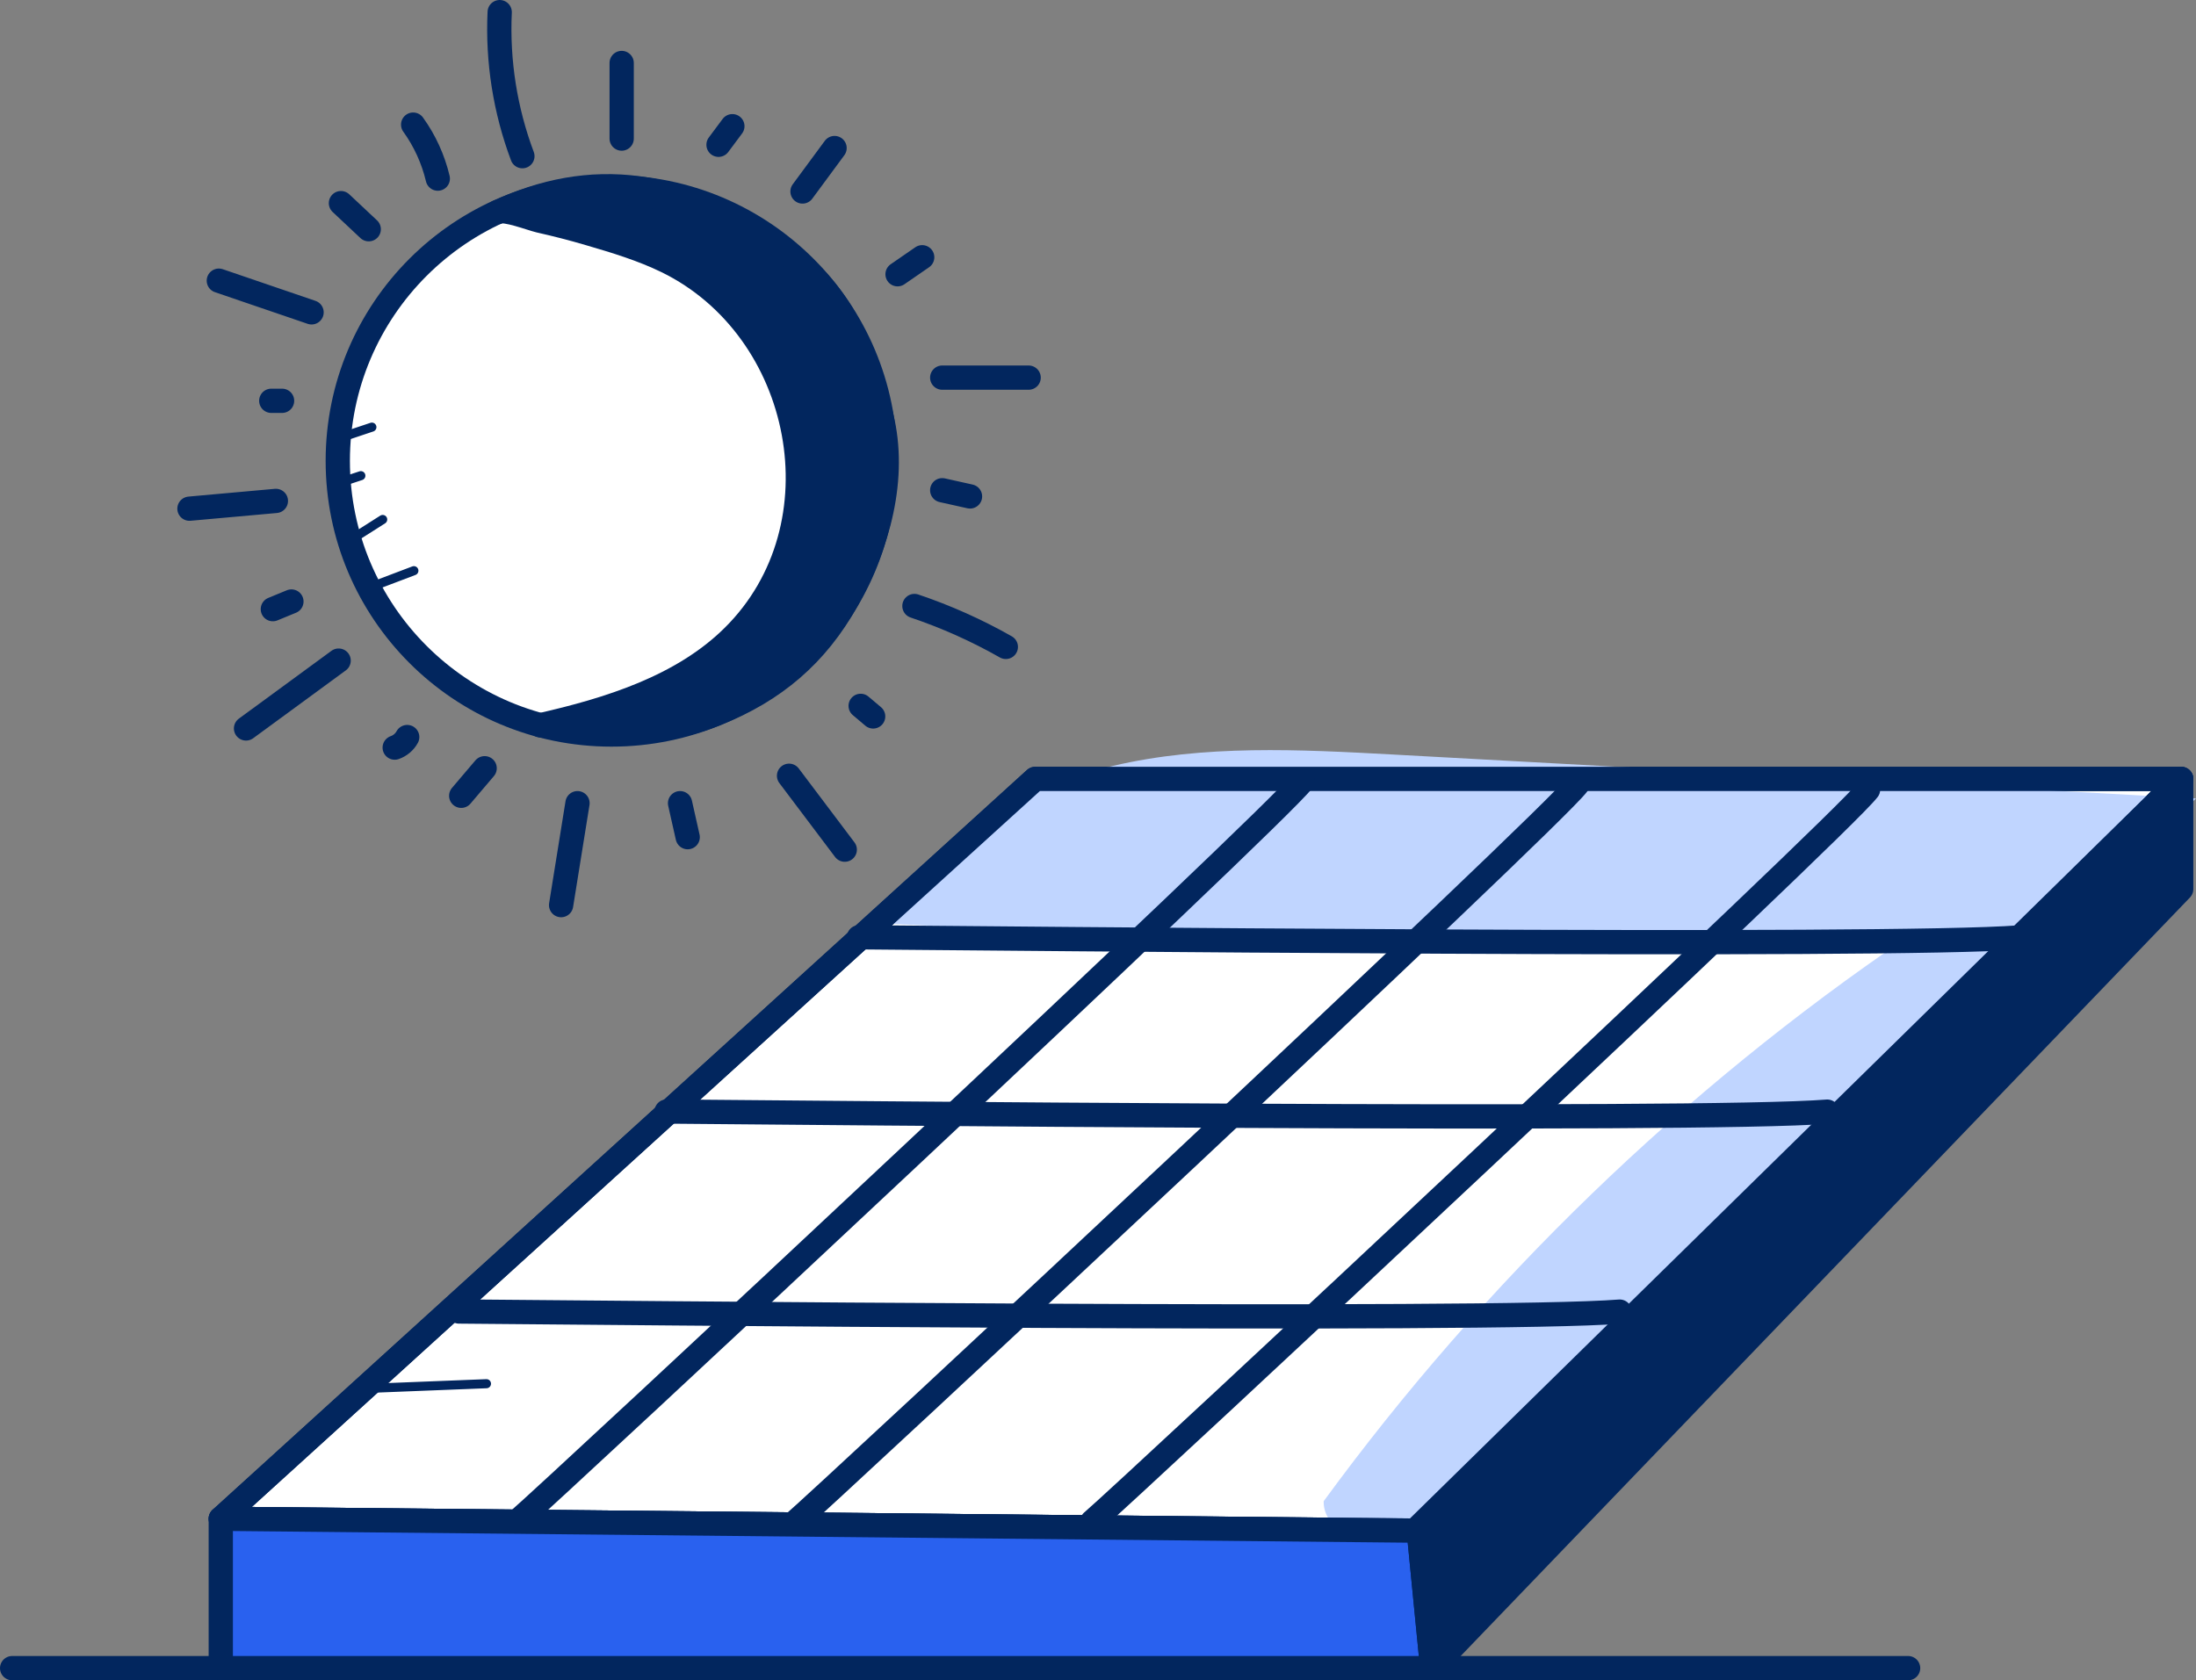 <?xml version="1.0" encoding="UTF-8"?>
<svg id="Layer_1" data-name="Layer 1" xmlns="http://www.w3.org/2000/svg" viewBox="0 0 180.93 138.47">
  <rect x="0" y="0" width="180.93" height="138.47" fill="#808080" stroke="none"/>
  <line x1="1" y1="137.47" x2="157.21" y2="137.47" fill="#fff" stroke="#02265e" stroke-linecap="round" stroke-linejoin="round" stroke-width="2"/>
  <polygon points="18.19 125.16 85.29 64.19 179.71 64.19 179.23 64.65 173.22 70.55 116.57 126.14 18.19 125.16" fill="#fff" stroke="#02265e" stroke-linejoin="round" stroke-width="2"/>
  <path d="M85.15,63.99c-3.85,4.05-7.7,8.1-11.55,12.15,27.83,1.43,55.72,1.79,83.58,1.07-18.54,12.6-34.89,28.41-48.12,46.5-.06,2.02,2.34,3.39,4.33,3.07s3.61-1.76,5.09-3.14c20.82-19.28,41.63-38.56,62.45-57.84-22.05-1.21-44.1-2.41-66.15-3.62-7.72-.42-15.57-.83-23.1.94-7.53,1.77-14.83,6.06-18.42,12.9" fill="#c0d5ff" stroke-width="0"/>
  <polygon points="18.19 125.16 85.29 64.19 179.71 64.19 179.23 64.65 173.22 70.55 116.57 126.14 18.19 125.16" fill="none" stroke="#02265e" stroke-linejoin="round" stroke-width="2"/>
  <path d="M70.77,77.24c10.57.08,85.09.86,95.63.01" fill="none" stroke="#02265e" stroke-linecap="round" stroke-linejoin="round" stroke-width="2"/>
  <path d="M54.92,91.6c10.57.08,85.09.86,95.63.01" fill="none" stroke="#02265e" stroke-linecap="round" stroke-linejoin="round" stroke-width="2"/>
  <path d="M37.82,108.08c10.57.08,85.09.86,95.63.01" fill="none" stroke="#02265e" stroke-linecap="round" stroke-linejoin="round" stroke-width="2"/>
  <path d="M107.33,64.34c-2.29,3.03-61.86,58.61-64.76,61.07" fill="none" stroke="#02265e" stroke-linecap="round" stroke-linejoin="round" stroke-width="2"/>
  <path d="M129.97,64.63c-2.29,3.03-61.86,58.61-64.76,61.07" fill="none" stroke="#02265e" stroke-linecap="round" stroke-linejoin="round" stroke-width="2"/>
  <path d="M153.91,65.07c-2.29,3.03-61.03,57.87-63.93,60.33" fill="none" stroke="#02265e" stroke-linecap="round" stroke-linejoin="round" stroke-width="2"/>
  <polygon points="18.19 125.16 18.19 137.47 118 137.47 116.89 126.14 18.19 125.16" fill="#2961ef" stroke="#02265e" stroke-linejoin="round" stroke-width="2"/>
  <polygon points="116.89 126.14 179.71 64.19 179.71 73.27 118 137.47 116.89 126.14" fill="#02265e" stroke="#02265e" stroke-linejoin="round" stroke-width="2"/>
  <g>
    <circle cx="50.38" cy="37.98" r="22.55" fill="#fff" stroke="#02265e" stroke-linejoin="round" stroke-width="2"/>
    <path d="M41.03,17.46c.59-.27,2.76.57,3.41.72,1.38.31,2.75.66,4.1,1.06,2.16.63,4.37,1.3,6.4,2.29,11.4,5.57,14.65,21.82,5.48,30.91-4.21,4.18-10.28,6.05-15.92,7.33,5.09.67,9.75.95,14.52-.95s8.26-4.86,10.76-9.35c2.56-4.59,4.09-10.09,2.83-15.19-1.25-5.1-3.12-9.76-7.27-12.97-9.01-6.83-16.82-7.33-24.32-3.83Z" fill="#02265e" stroke="#02265e" stroke-linejoin="round" stroke-width="2"/>
    <path d="M60.16,17.77l-2.48-.76c-3.68-1.13-8.85-1.54-12.58-.58" fill="#02265e" stroke="#02265e" stroke-linecap="round" stroke-linejoin="round" stroke-width="2"/>
    <path d="M51.22,11.42v-6.23" fill="none" stroke="#02265e" stroke-linecap="round" stroke-linejoin="round" stroke-width="2"/>
    <path d="M59.2,11.93l1.14-1.53" fill="none" stroke="#02265e" stroke-linecap="round" stroke-linejoin="round" stroke-width="2"/>
    <path d="M66.12,15.78l2.64-3.58" fill="none" stroke="#02265e" stroke-linecap="round" stroke-linejoin="round" stroke-width="2"/>
    <path d="M73.95,22.6l2.03-1.4" fill="none" stroke="#02265e" stroke-linecap="round" stroke-linejoin="round" stroke-width="2"/>
    <path d="M77.63,31.12h7.12" fill="none" stroke="#02265e" stroke-linecap="round" stroke-linejoin="round" stroke-width="2"/>
    <path d="M77.63,40.4l2.29.51" fill="none" stroke="#02265e" stroke-linecap="round" stroke-linejoin="round" stroke-width="2"/>
    <path d="M75.34,49.94c2.61.88,5.14,2.01,7.53,3.37" fill="none" stroke="#02265e" stroke-linecap="round" stroke-linejoin="round" stroke-width="2"/>
    <path d="M70.91,58.17l1.03.87" fill="none" stroke="#02265e" stroke-linecap="round" stroke-linejoin="round" stroke-width="2"/>
    <path d="M65.01,63.93l4.59,6.09" fill="none" stroke="#02265e" stroke-linecap="round" stroke-linejoin="round" stroke-width="2"/>
    <path d="M56.03,66.19l.63,2.8" fill="none" stroke="#02265e" stroke-linecap="round" stroke-linejoin="round" stroke-width="2"/>
    <path d="M47.58,66.19l-1.35,8.4" fill="none" stroke="#02265e" stroke-linecap="round" stroke-linejoin="round" stroke-width="2"/>
    <path d="M39.93,63.31l-1.93,2.27" fill="none" stroke="#02265e" stroke-linecap="round" stroke-linejoin="round" stroke-width="2"/>
    <path d="M33.55,60.74c-.22.41-.6.72-1.03.87" fill="none" stroke="#02265e" stroke-linecap="round" stroke-linejoin="round" stroke-width="2"/>
    <path d="M27.9,54.44l-7.63,5.59" fill="none" stroke="#02265e" stroke-linecap="round" stroke-linejoin="round" stroke-width="2"/>
    <path d="M24.01,49.57l-1.53.63" fill="none" stroke="#02265e" stroke-linecap="round" stroke-linejoin="round" stroke-width="2"/>
    <path d="M22.73,41.28l-7.12.64" fill="none" stroke="#02265e" stroke-linecap="round" stroke-linejoin="round" stroke-width="2"/>
    <path d="M23.24,33.03h-.89" fill="none" stroke="#02265e" stroke-linecap="round" stroke-linejoin="round" stroke-width="2"/>
    <path d="M25.67,25.74l-7.64-2.61" fill="none" stroke="#02265e" stroke-linecap="round" stroke-linejoin="round" stroke-width="2"/>
    <path d="M30.38,18.89l-2.29-2.15" fill="none" stroke="#02265e" stroke-linecap="round" stroke-linejoin="round" stroke-width="2"/>
    <path d="M36.07,14.72c-.38-1.6-1.07-3.12-2.03-4.45" fill="none" stroke="#02265e" stroke-linecap="round" stroke-linejoin="round" stroke-width="2"/>
    <path d="M43.04,12.87c-1.42-3.78-2.06-7.84-1.87-11.87" fill="none" stroke="#02265e" stroke-linecap="round" stroke-linejoin="round" stroke-width="2"/>
  </g>
  <path d="M31,114.39l9.08-.36" fill="none" stroke="#02265e" stroke-linecap="round" stroke-linejoin="round" stroke-width=".75"/>
  <path d="M28.46,35.93l2.18-.73" fill="none" stroke="#02265e" stroke-linecap="round" stroke-linejoin="round" stroke-width=".75"/>
  <path d="M28.64,39.56l1.09-.36" fill="none" stroke="#02265e" stroke-linecap="round" stroke-linejoin="round" stroke-width=".75"/>
  <path d="M28.98,44.43l2.55-1.62" fill="none" stroke="#02265e" stroke-linecap="round" stroke-linejoin="round" stroke-width=".75"/>
  <path d="M31.2,48.13l2.9-1.1" fill="none" stroke="#02265e" stroke-linecap="round" stroke-linejoin="round" stroke-width=".75"/>
</svg>